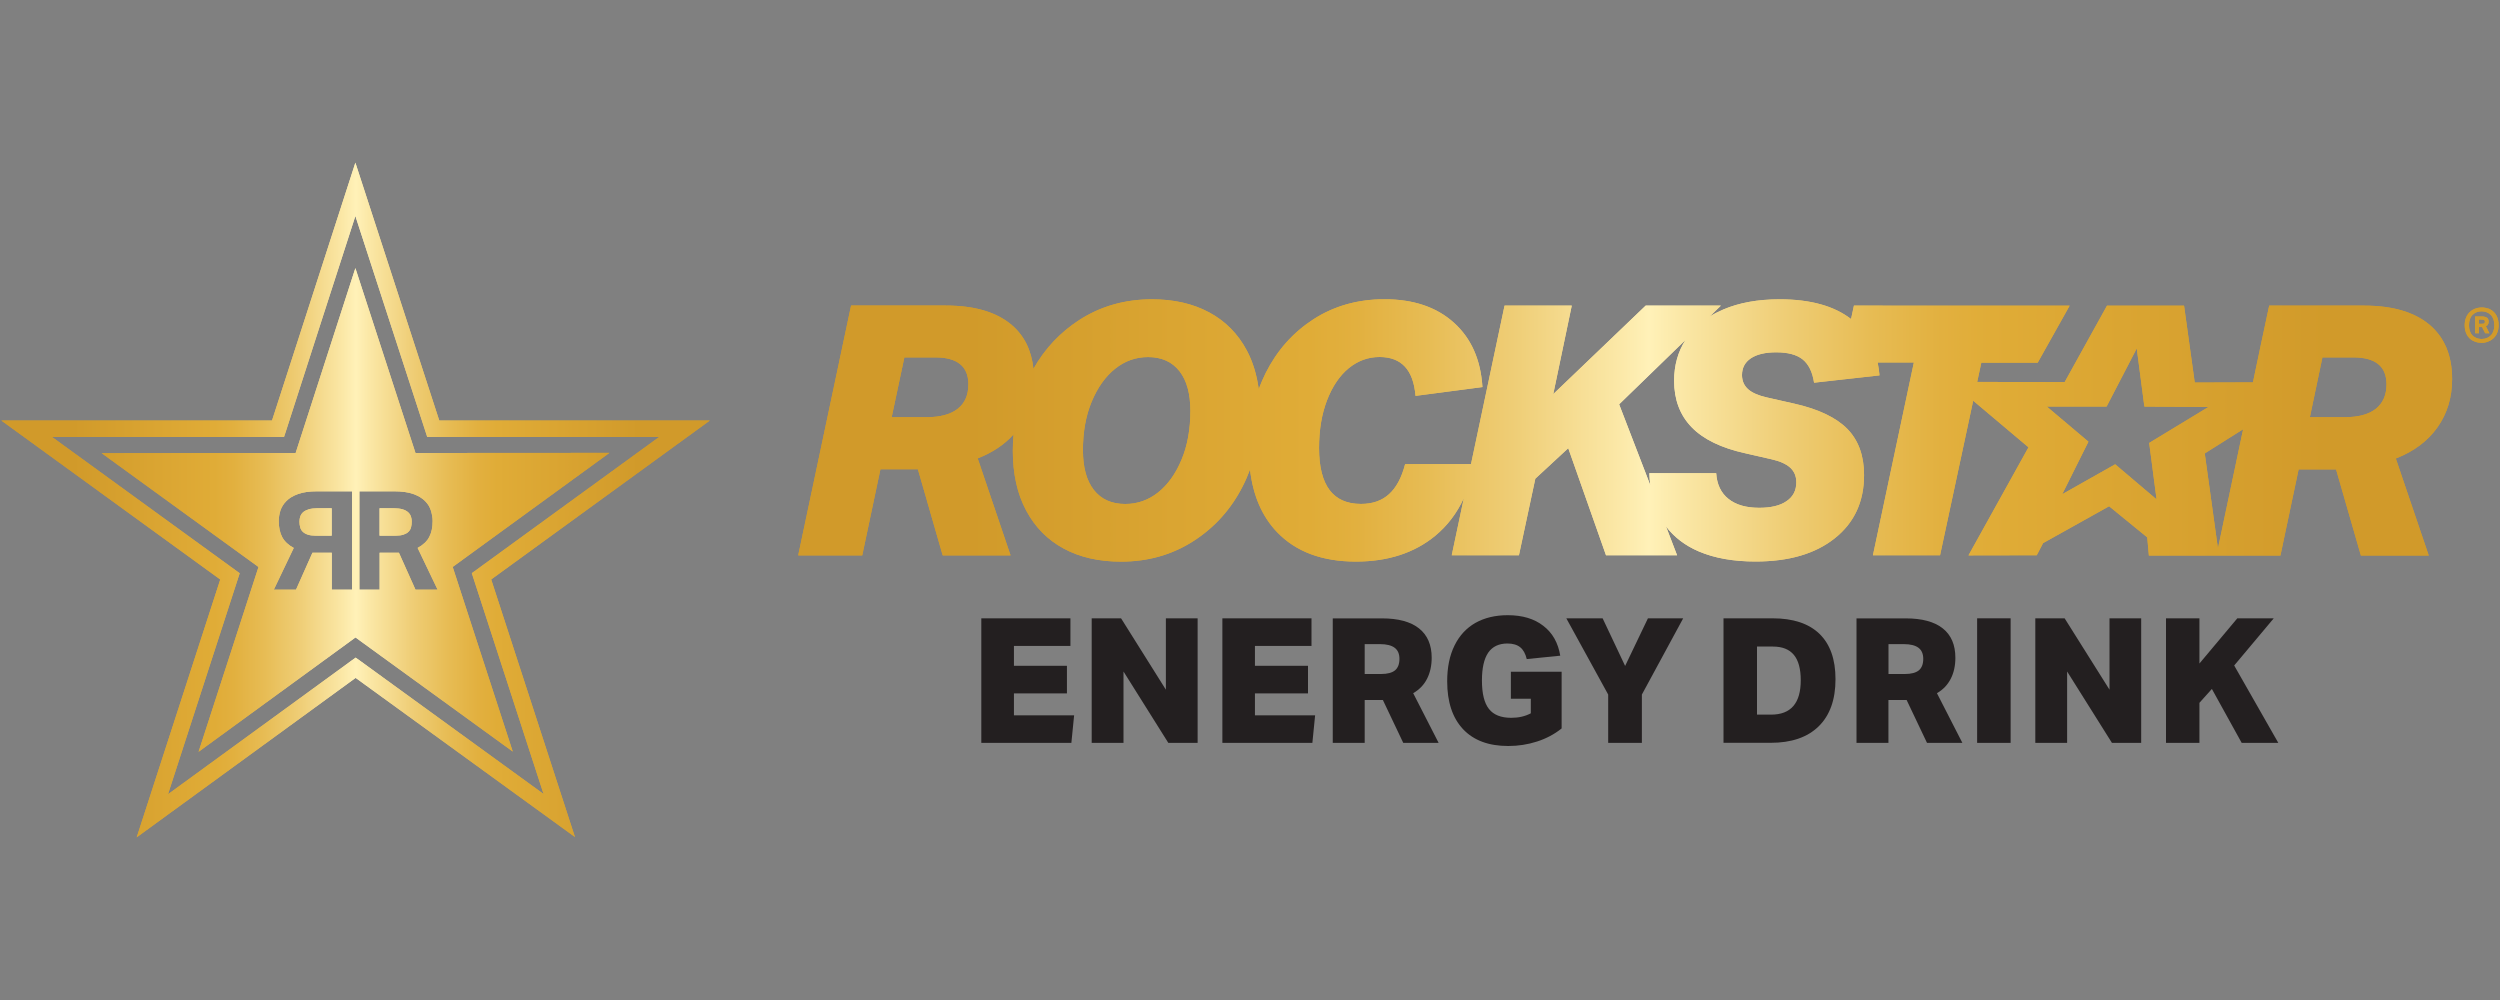 <?xml version="1.0" encoding="utf-8"?>
<!-- Generator: Adobe Illustrator 27.1.1, SVG Export Plug-In . SVG Version: 6.00 Build 0)  -->
<svg version="1.1" id="Layer_1" xmlns="http://www.w3.org/2000/svg" xmlns:xlink="http://www.w3.org/1999/xlink" x="0px" y="0px"
	 viewBox="0 0 400 160" style="enable-background:new 0 0 400 160;" xml:space="preserve">
<rect x="0" y="0" width="400" height="160" fill="#808080" stroke="none"/>
<style type="text/css">
	
		.st0{clip-path:url(#SVGID_00000026157125477481517340000001805964813261929651_);fill:url(#SVGID_00000118394401996171546660000005490482725996916922_);}
	
		.st1{clip-path:url(#SVGID_00000093176187998554989660000012549336680809683899_);fill:url(#SVGID_00000150819395626920776790000001905273330093167799_);}
	.st2{fill:#231F20;}
	
		.st3{clip-path:url(#SVGID_00000147200592662147979090000000218937689965099439_);fill:url(#SVGID_00000152948165570044366160000014270471698528659360_);}
	
		.st4{clip-path:url(#SVGID_00000165222044123002661800000015419907402784160431_);fill:url(#SVGID_00000076586425539939910540000010832868663073581461_);}
</style>
<g>
	<g>
		<defs>
			<path id="SVGID_1_" d="M396.64,51.13h0.39c0.25,0,0.4,0.03,0.46,0.1c0.06,0.07,0.09,0.13,0.09,0.22c0,0.1-0.02,0.18-0.07,0.25
				c-0.05,0.07-0.18,0.11-0.41,0.11h-0.47V51.13z M396.02,50.62v2.7h0.61v-0.99h0.5l0.5,0.99h0.68l-0.57-1.13
				c0.16-0.07,0.28-0.16,0.34-0.28c0.07-0.12,0.1-0.27,0.1-0.46c0-0.1-0.01-0.21-0.05-0.31c-0.02-0.1-0.08-0.18-0.16-0.26
				c-0.08-0.07-0.21-0.13-0.36-0.18c-0.15-0.04-0.34-0.07-0.59-0.07H396.02z M395.59,53.66c-0.37-0.38-0.55-0.93-0.55-1.63
				c0-0.71,0.18-1.26,0.55-1.63c0.37-0.39,0.86-0.59,1.47-0.59c0.6,0,1.08,0.2,1.47,0.59c0.38,0.37,0.56,0.92,0.56,1.63
				c0,0.7-0.18,1.25-0.56,1.63c-0.38,0.39-0.87,0.58-1.47,0.58C396.45,54.24,395.96,54.04,395.59,53.66 M396,49.39
				c-0.32,0.13-0.61,0.32-0.86,0.56c-0.25,0.25-0.45,0.54-0.58,0.89c-0.14,0.36-0.21,0.75-0.21,1.18c0,0.44,0.06,0.82,0.19,1.18
				c0.13,0.35,0.31,0.65,0.55,0.89c0.25,0.25,0.53,0.43,0.86,0.55c0.34,0.14,0.71,0.21,1.11,0.21c0.38,0,0.73-0.07,1.06-0.21
				c0.33-0.12,0.62-0.31,0.87-0.55c0.25-0.24,0.45-0.54,0.58-0.89c0.14-0.36,0.21-0.74,0.21-1.18c0-0.44-0.07-0.83-0.19-1.18
				c-0.13-0.35-0.31-0.64-0.55-0.89c-0.23-0.24-0.52-0.43-0.85-0.56c-0.34-0.12-0.71-0.19-1.12-0.19
				C396.68,49.2,396.33,49.27,396,49.39 M352.76,72.55l6.14-3.87l-4.03,19.07L352.76,72.55z M144.7,57.18h4.92
				c3.55,0,5.32,1.44,5.32,4.31c0,1.71-0.56,3.02-1.71,3.92c-1.14,0.89-2.8,1.34-4.96,1.34h-5.6L144.7,57.18z M371.59,57.18h4.93
				c3.55,0,5.32,1.44,5.32,4.31c0,1.71-0.57,3.02-1.71,3.92c-1.13,0.89-2.79,1.34-4.96,1.34h-5.59L371.59,57.18z M175.03,78.41
				c-1.18-1.5-1.76-3.63-1.76-6.39c0-2.91,0.46-5.49,1.4-7.75c0.94-2.26,2.19-4.02,3.75-5.27c1.56-1.25,3.32-1.87,5.26-1.87
				c2.17,0,3.84,0.75,5.02,2.24c1.18,1.5,1.76,3.62,1.76,6.38c0,2.91-0.46,5.5-1.4,7.76c-0.93,2.25-2.18,4.01-3.75,5.27
				c-1.56,1.24-3.33,1.86-5.27,1.86C177.87,80.64,176.2,79.89,175.03,78.41 M334.15,70.67l-6.67-5.63h9.58l4.82-9.29l1.22,9.3
				l10.25,0.07l-9.48,5.75l1.18,9.03l-6.62-5.61l-8.48,4.79L334.15,70.67z M259.06,64.69l10.62-10.3c-1.21,1.89-1.82,4.07-1.82,6.54
				c0,3.02,0.94,5.5,2.8,7.42c1.87,1.93,4.73,3.32,8.57,4.17l4.2,0.96c1.35,0.3,2.34,0.75,3,1.34c0.65,0.6,0.98,1.37,0.98,2.35
				c0,1.31-0.52,2.31-1.57,3.02c-1.03,0.71-2.49,1.06-4.36,1.06c-2.09,0-3.73-0.47-4.93-1.43c-1.19-0.94-1.85-2.32-1.96-4.11h-10.69
				c0.02,0.66,0.07,1.31,0.15,1.93L259.06,64.69z M275.73,49.52c-0.79,0.34-1.52,0.71-2.19,1.13l1.8-1.75h-12.03l-14.79,14.16
				l2.96-14.16h-10.75l-5.37,25.36h-10.54c-0.56,2.16-1.42,3.77-2.58,4.81c-1.16,1.05-2.65,1.56-4.48,1.56
				c-4.48,0-6.71-2.97-6.71-8.95c0-2.87,0.42-5.42,1.28-7.65c0.86-2.22,2.01-3.92,3.47-5.12c1.46-1.19,3.1-1.79,4.93-1.79
				c3.5,0,5.42,2.07,5.75,6.22l10.71-1.41c-0.27-4.36-1.79-7.8-4.57-10.3c-2.77-2.5-6.48-3.75-11.11-3.75
				c-4.26,0-8.04,1.07-11.34,3.19c-3.3,2.14-5.85,5-7.67,8.63c-0.41,0.84-0.79,1.7-1.1,2.58c-0.31-2.3-0.94-4.38-1.9-6.19
				c-1.42-2.67-3.43-4.71-6.02-6.1c-2.6-1.4-5.65-2.1-9.16-2.1c-4.33,0-8.2,1.1-11.62,3.3c-3.09,2-5.54,4.61-7.35,7.82
				c-0.31-2.97-1.48-5.34-3.54-7.07c-2.43-2.03-5.92-3.05-10.47-3.05h-15.17l-8.46,39.97h10.25l2.91-13.78h5.99l3.97,13.78h10.86
				l-5.26-15.52c2.34-0.91,4.26-2.19,5.74-3.83c-0.08,0.85-0.12,1.72-0.12,2.61c0,3.69,0.7,6.87,2.13,9.55
				c1.42,2.67,3.42,4.7,6.01,6.1c2.59,1.4,5.65,2.09,9.16,2.09c4.33,0,8.2-1.1,11.62-3.3c3.42-2.21,6.04-5.14,7.9-8.83
				c0.43-0.84,0.79-1.71,1.13-2.6c0.48,4.15,1.92,7.48,4.31,9.99c3.01,3.15,7.22,4.73,12.63,4.73c5.11,0,9.34-1.37,12.68-4.11
				c1.97-1.63,3.49-3.64,4.59-6.03l-1.93,9.13h10.75l2.62-12.25l5.27-4.88l6.04,17.13h11.37l-1.78-4.63
				c1.3,1.73,3.05,3.07,5.24,4.01c2.52,1.08,5.55,1.62,9.1,1.62c5.33,0,9.56-1.23,12.68-3.72c3.12-2.48,4.68-5.85,4.68-10.11
				c0-3.1-0.89-5.56-2.68-7.39c-1.8-1.82-4.61-3.16-8.46-4.03l-4.42-1c-1.34-0.3-2.34-0.74-2.99-1.31
				c-0.65-0.59-0.98-1.34-0.98-2.27c0-1.16,0.47-2.05,1.43-2.69c0.95-0.63,2.3-0.95,4.05-0.95c1.87,0,3.28,0.38,4.23,1.14
				c0.95,0.77,1.56,2,1.82,3.72l10.47-1.17c-0.06-0.72-0.17-1.41-0.3-2.07h5.8l-6.55,30.85h10.74l5.3-24.73l8.85,7.46l-9.6,17.29
				l10.92-0.02l1.01-1.94L337.46,81l6.1,4.98l0.26,2.9h11.2h9.85l2.91-13.78h5.99l3.97,13.78h10.86l-5.27-15.52
				c2.87-1.12,5.09-2.77,6.66-4.98c1.56-2.2,2.35-4.78,2.35-7.72c0-3.78-1.22-6.68-3.63-8.71c-2.43-2.03-5.92-3.05-10.47-3.05
				h-15.17l-1.53,7.19l-1.07,5.09l-9.31,0.03l-1.71-12.3h-12.33l-6.77,12.22l-14-0.02l0.66-3.08h9.02l5.11-9.12l-34.51-0.01
				l-0.46,2.14c-0.01-0.01-0.01-0.01-0.02-0.01c-2.72-2.09-6.52-3.14-11.41-3.14C281.3,47.89,278.28,48.43,275.73,49.52"/>
		</defs>
		<clipPath id="SVGID_00000057843069500346608470000016615487189354584459_">
			<use xlink:href="#SVGID_1_"  style="overflow:visible;"/>
		</clipPath>
		
			<linearGradient id="SVGID_00000136384873212624201000000000742973444833263022_" gradientUnits="userSpaceOnUse" x1="1951.404" y1="2905.766" x2="1959.683" y2="2905.766" gradientTransform="matrix(32.86 0 0 -32.86 -63995.207 95552.086)">
			<stop  offset="0" style="stop-color:#D19A2A"/>
			<stop  offset="0.1" style="stop-color:#D19A2A"/>
			<stop  offset="0.3" style="stop-color:#E0AC37"/>
			<stop  offset="0.328" style="stop-color:#E2B03F"/>
			<stop  offset="0.37" style="stop-color:#E7BC54"/>
			<stop  offset="0.422" style="stop-color:#EFCE77"/>
			<stop  offset="0.482" style="stop-color:#FBE8A7"/>
			<stop  offset="0.5" style="stop-color:#FFF1B8"/>
			<stop  offset="0.518" style="stop-color:#FBE8A7"/>
			<stop  offset="0.578" style="stop-color:#EFCE77"/>
			<stop  offset="0.63" style="stop-color:#E7BC54"/>
			<stop  offset="0.672" style="stop-color:#E2B03F"/>
			<stop  offset="0.7" style="stop-color:#E0AC37"/>
			<stop  offset="0.9" style="stop-color:#D19A2A"/>
			<stop  offset="1" style="stop-color:#D19A2A"/>
		</linearGradient>
		
			<rect x="127.73" y="47.89" style="clip-path:url(#SVGID_00000057843069500346608470000016615487189354584459_);fill:url(#SVGID_00000136384873212624201000000000742973444833263022_);" width="272.05" height="41.98"/>
	</g>
	<g>
		<defs>
			<path id="SVGID_00000092436446003841484950000003473911231949810863_" d="M396.64,51.13h0.39c0.25,0,0.4,0.03,0.46,0.1
				c0.06,0.07,0.09,0.13,0.09,0.22c0,0.1-0.02,0.18-0.07,0.25c-0.05,0.07-0.18,0.11-0.41,0.11h-0.47V51.13z M396.02,50.62v2.7h0.61
				v-0.99h0.5l0.5,0.99h0.68l-0.57-1.13c0.16-0.07,0.28-0.16,0.34-0.28c0.07-0.12,0.1-0.27,0.1-0.46c0-0.1-0.01-0.21-0.05-0.31
				c-0.02-0.1-0.08-0.18-0.16-0.26c-0.08-0.07-0.21-0.13-0.36-0.18c-0.15-0.04-0.34-0.07-0.59-0.07H396.02z M395.59,53.66
				c-0.37-0.38-0.55-0.93-0.55-1.63c0-0.71,0.18-1.26,0.55-1.63c0.37-0.39,0.86-0.59,1.47-0.59c0.6,0,1.08,0.2,1.47,0.59
				c0.38,0.37,0.56,0.92,0.56,1.63c0,0.7-0.18,1.25-0.56,1.63c-0.38,0.39-0.87,0.58-1.47,0.58
				C396.45,54.24,395.96,54.04,395.59,53.66 M396,49.39c-0.32,0.13-0.61,0.32-0.86,0.56c-0.25,0.25-0.45,0.54-0.58,0.89
				c-0.14,0.36-0.21,0.75-0.21,1.18c0,0.44,0.06,0.82,0.19,1.18c0.13,0.35,0.31,0.65,0.55,0.89c0.25,0.25,0.53,0.43,0.86,0.55
				c0.34,0.14,0.71,0.21,1.11,0.21c0.38,0,0.73-0.07,1.06-0.21c0.33-0.12,0.62-0.31,0.87-0.55c0.25-0.24,0.45-0.54,0.58-0.89
				c0.14-0.36,0.21-0.74,0.21-1.18c0-0.44-0.07-0.83-0.19-1.18c-0.13-0.35-0.31-0.64-0.55-0.89c-0.23-0.24-0.52-0.43-0.85-0.56
				c-0.34-0.12-0.71-0.19-1.12-0.19C396.68,49.2,396.33,49.27,396,49.39 M352.76,72.55l6.14-3.87l-4.03,19.07L352.76,72.55z
				 M144.7,57.18h4.92c3.55,0,5.32,1.44,5.32,4.31c0,1.71-0.56,3.02-1.71,3.92c-1.14,0.89-2.8,1.34-4.96,1.34h-5.6L144.7,57.18z
				 M371.59,57.18h4.93c3.55,0,5.32,1.44,5.32,4.31c0,1.71-0.57,3.02-1.71,3.92c-1.13,0.89-2.79,1.34-4.96,1.34h-5.59L371.59,57.18z
				 M175.03,78.41c-1.18-1.5-1.76-3.63-1.76-6.39c0-2.91,0.46-5.49,1.4-7.75c0.94-2.26,2.19-4.02,3.75-5.27
				c1.56-1.25,3.32-1.87,5.26-1.87c2.17,0,3.84,0.75,5.02,2.24c1.18,1.5,1.76,3.62,1.76,6.38c0,2.91-0.46,5.5-1.4,7.76
				c-0.93,2.25-2.18,4.01-3.75,5.27c-1.56,1.24-3.33,1.86-5.27,1.86C177.87,80.64,176.2,79.89,175.03,78.41 M334.15,70.67
				l-6.67-5.63h9.58l4.82-9.29l1.22,9.3l10.25,0.07l-9.48,5.75l1.18,9.03l-6.62-5.61l-8.48,4.79L334.15,70.67z M259.06,64.69
				l10.62-10.3c-1.21,1.89-1.82,4.07-1.82,6.54c0,3.02,0.94,5.5,2.8,7.42c1.87,1.93,4.73,3.32,8.57,4.17l4.2,0.96
				c1.35,0.3,2.34,0.75,3,1.34c0.65,0.6,0.98,1.37,0.98,2.35c0,1.31-0.52,2.31-1.57,3.02c-1.03,0.71-2.49,1.06-4.36,1.06
				c-2.09,0-3.73-0.47-4.93-1.43c-1.19-0.94-1.85-2.32-1.96-4.11h-10.69c0.02,0.66,0.07,1.31,0.15,1.93L259.06,64.69z M275.73,49.52
				c-0.79,0.34-1.52,0.71-2.19,1.13l1.8-1.75h-12.03l-14.79,14.16l2.96-14.16h-10.75l-5.37,25.36h-10.54
				c-0.56,2.16-1.42,3.77-2.58,4.81c-1.16,1.05-2.65,1.56-4.48,1.56c-4.48,0-6.71-2.97-6.71-8.95c0-2.87,0.42-5.42,1.28-7.65
				c0.86-2.22,2.01-3.92,3.47-5.12c1.46-1.19,3.1-1.79,4.93-1.79c3.5,0,5.42,2.07,5.75,6.22l10.71-1.41
				c-0.27-4.36-1.79-7.8-4.57-10.3c-2.77-2.5-6.48-3.75-11.11-3.75c-4.26,0-8.04,1.07-11.34,3.19c-3.3,2.14-5.85,5-7.67,8.63
				c-0.41,0.84-0.79,1.7-1.1,2.58c-0.31-2.3-0.94-4.38-1.9-6.19c-1.42-2.67-3.43-4.71-6.02-6.1c-2.6-1.4-5.65-2.1-9.16-2.1
				c-4.33,0-8.2,1.1-11.62,3.3c-3.09,2-5.54,4.61-7.35,7.82c-0.31-2.97-1.48-5.34-3.54-7.07c-2.43-2.03-5.92-3.05-10.47-3.05h-15.17
				l-8.46,39.97h10.25l2.91-13.78h5.99l3.97,13.78h10.86l-5.26-15.52c2.34-0.91,4.26-2.19,5.74-3.83c-0.08,0.85-0.12,1.72-0.12,2.61
				c0,3.69,0.7,6.87,2.13,9.55c1.42,2.67,3.42,4.7,6.01,6.1c2.59,1.4,5.65,2.09,9.16,2.09c4.33,0,8.2-1.1,11.62-3.3
				c3.42-2.21,6.04-5.14,7.9-8.83c0.43-0.84,0.79-1.71,1.13-2.6c0.48,4.15,1.92,7.48,4.31,9.99c3.01,3.15,7.22,4.73,12.63,4.73
				c5.11,0,9.34-1.37,12.68-4.11c1.97-1.63,3.49-3.64,4.59-6.03l-1.93,9.13h10.75l2.62-12.25l5.27-4.88l6.04,17.13h11.37l-1.78-4.63
				c1.3,1.73,3.05,3.07,5.24,4.01c2.52,1.08,5.55,1.62,9.1,1.62c5.33,0,9.56-1.23,12.68-3.72c3.12-2.48,4.68-5.85,4.68-10.11
				c0-3.1-0.89-5.56-2.68-7.39c-1.8-1.82-4.61-3.16-8.46-4.03l-4.42-1c-1.34-0.3-2.34-0.74-2.99-1.31
				c-0.65-0.59-0.98-1.34-0.98-2.27c0-1.16,0.47-2.05,1.43-2.69c0.95-0.63,2.3-0.95,4.05-0.95c1.87,0,3.28,0.38,4.23,1.14
				c0.95,0.77,1.56,2,1.82,3.72l10.47-1.17c-0.06-0.72-0.17-1.41-0.3-2.07h5.8l-6.55,30.85h10.74l5.3-24.73l8.85,7.46l-9.6,17.29
				l10.92-0.02l1.01-1.94L337.46,81l6.1,4.98l0.26,2.9h11.2h9.85l2.91-13.78h5.99l3.97,13.78h10.86l-5.27-15.52
				c2.87-1.12,5.09-2.77,6.66-4.98c1.56-2.2,2.35-4.78,2.35-7.72c0-3.78-1.22-6.68-3.63-8.71c-2.43-2.03-5.92-3.05-10.47-3.05
				h-15.17l-1.53,7.19l-1.07,5.09l-9.31,0.03l-1.71-12.3h-12.33l-6.77,12.22l-14-0.02l0.66-3.08h9.02l5.11-9.12l-34.51-0.01
				l-0.46,2.14c-0.01-0.01-0.01-0.01-0.02-0.01c-2.72-2.09-6.52-3.14-11.41-3.14C281.3,47.89,278.28,48.43,275.73,49.52"/>
		</defs>
		<clipPath id="SVGID_00000001629260437556944450000012257048162318920337_">
			<use xlink:href="#SVGID_00000092436446003841484950000003473911231949810863_"  style="overflow:visible;"/>
		</clipPath>
		
			<linearGradient id="SVGID_00000133524104333017738960000001985813609642551967_" gradientUnits="userSpaceOnUse" x1="1951.404" y1="2761.77" x2="1959.683" y2="2761.77" gradientTransform="matrix(32.86 0 0 32.86 -63995.207 -90682.602)">
			<stop  offset="0" style="stop-color:#D19A2A"/>
			<stop  offset="0.1" style="stop-color:#D19A2A"/>
			<stop  offset="0.3" style="stop-color:#E0AC37"/>
			<stop  offset="0.328" style="stop-color:#E2B03F"/>
			<stop  offset="0.37" style="stop-color:#E7BC54"/>
			<stop  offset="0.422" style="stop-color:#EFCE77"/>
			<stop  offset="0.482" style="stop-color:#FBE8A7"/>
			<stop  offset="0.5" style="stop-color:#FFF1B8"/>
			<stop  offset="0.518" style="stop-color:#FBE8A7"/>
			<stop  offset="0.578" style="stop-color:#EFCE77"/>
			<stop  offset="0.63" style="stop-color:#E7BC54"/>
			<stop  offset="0.672" style="stop-color:#E2B03F"/>
			<stop  offset="0.7" style="stop-color:#E0AC37"/>
			<stop  offset="0.9" style="stop-color:#D19A2A"/>
			<stop  offset="1" style="stop-color:#D19A2A"/>
		</linearGradient>
		
			<rect x="127.73" y="47.89" style="clip-path:url(#SVGID_00000001629260437556944450000012257048162318920337_);fill:url(#SVGID_00000133524104333017738960000001985813609642551967_);" width="272.05" height="41.98"/>
	</g>
	<polygon class="st2" points="157.01,118.86 157.01,98.93 171.27,98.93 171.27,103.35 162.23,103.35 162.23,106.53 170.71,106.53 
		170.71,110.94 162.23,110.94 162.23,114.45 171.86,114.45 171.42,118.86 	"/>
	<polygon class="st2" points="186.93,118.86 179.76,107.44 179.76,118.86 174.67,118.86 174.67,98.93 179.37,98.93 186.54,110.35 
		186.54,98.93 191.62,98.93 191.62,118.86 	"/>
	<polygon class="st2" points="195.58,118.86 195.58,98.93 209.84,98.93 209.84,103.35 200.79,103.35 200.79,106.53 209.28,106.53 
		209.28,110.94 200.79,110.94 200.79,114.45 210.42,114.45 209.98,118.86 	"/>
	<path class="st2" d="M224.52,118.86l-3.26-6.86h-2.91v6.86h-5.11V98.94h7.87c2.6,0,4.58,0.53,5.93,1.6
		c1.35,1.07,2.03,2.64,2.03,4.7c0,1.28-0.26,2.42-0.75,3.38c-0.5,0.97-1.24,1.73-2.21,2.29l4.07,7.95H224.52z M220.97,107.84
		c1.02,0,1.76-0.2,2.24-0.59c0.46-0.39,0.7-1,0.7-1.84c0-0.8-0.26-1.39-0.77-1.77c-0.51-0.38-1.29-0.58-2.33-0.58h-2.46v4.78H220.97
		z"/>
	<path class="st2" d="M244.92,111.8h-3.18v-4.32h8.12v9.07c-1.13,0.91-2.44,1.61-3.92,2.09c-1.48,0.48-3.02,0.72-4.62,0.72
		c-3.12,0-5.53-0.89-7.23-2.69c-1.69-1.8-2.54-4.35-2.54-7.66c0-2.24,0.39-4.15,1.18-5.74c0.78-1.59,1.9-2.79,3.34-3.61
		c1.46-0.82,3.18-1.23,5.17-1.23c2.34,0,4.25,0.57,5.7,1.71c1.47,1.13,2.36,2.72,2.7,4.77l-5.36,0.54
		c-0.21-0.86-0.55-1.49-1.05-1.89c-0.49-0.4-1.18-0.6-2.05-0.6c-1.37,0-2.4,0.5-3.07,1.47c-0.67,0.99-1,2.47-1,4.45
		c0,2.09,0.37,3.6,1.12,4.55c0.74,0.95,1.94,1.42,3.57,1.42c1.18,0,2.22-0.24,3.13-0.72V111.8z"/>
	<polygon class="st2" points="257.31,118.86 257.31,111.13 250.61,98.93 256.42,98.93 260.02,106.55 263.67,98.93 269.31,98.93 
		262.7,111.13 262.7,118.86 	"/>
	<path class="st2" d="M275.76,118.86V98.93h7.84c3.3,0,5.8,0.83,7.51,2.48c1.71,1.66,2.57,4.07,2.57,7.26c0,3.27-0.9,5.79-2.7,7.55
		c-1.79,1.75-4.35,2.63-7.68,2.63H275.76z M283.38,114.34c3.16,0,4.74-1.83,4.74-5.5c0-1.82-0.37-3.18-1.1-4.06
		c-0.74-0.89-1.85-1.33-3.36-1.33h-2.54v10.89H283.38z"/>
	<path class="st2" d="M308.32,118.86l-3.26-6.86h-2.91v6.86h-5.11V98.94h7.87c2.6,0,4.58,0.53,5.93,1.6
		c1.35,1.07,2.02,2.64,2.02,4.7c0,1.28-0.25,2.42-0.75,3.38c-0.5,0.97-1.23,1.73-2.2,2.29l4.07,7.95H308.32z M304.78,107.84
		c1.02,0,1.76-0.2,2.24-0.59c0.46-0.39,0.7-1,0.7-1.84c0-0.8-0.26-1.39-0.77-1.77c-0.51-0.38-1.29-0.58-2.33-0.58h-2.46v4.78H304.78
		z"/>
	<rect x="316.34" y="98.93" class="st2" width="5.36" height="19.93"/>
	<polygon class="st2" points="337.91,118.86 330.74,107.44 330.74,118.86 325.65,118.86 325.65,98.93 330.34,98.93 337.52,110.35 
		337.52,98.93 342.59,98.93 342.59,118.86 	"/>
	<polygon class="st2" points="358.67,118.86 353.9,110.23 351.91,112.45 351.91,118.86 346.56,118.86 346.56,98.93 351.91,98.93 
		351.91,106.16 357.97,98.93 363.8,98.93 357.47,106.48 364.53,118.86 	"/>
	<g>
		<defs>
			<path id="SVGID_00000173874140482643044280000002825082846956679849_" d="M50.81,81.32c-0.57,0-1.04,0.06-1.42,0.17
				c-0.37,0.12-0.67,0.27-0.89,0.46c-0.22,0.2-0.36,0.42-0.46,0.69c-0.08,0.25-0.13,0.53-0.13,0.8c0,0.34,0.04,0.65,0.12,0.93
				c0.07,0.27,0.21,0.52,0.41,0.71c0.21,0.2,0.47,0.35,0.8,0.46c0.34,0.11,0.76,0.17,1.27,0.17h2.56v-4.39H50.81z M60.73,81.32v4.39
				h2.56c0.51,0,0.94-0.06,1.27-0.17c0.34-0.12,0.61-0.26,0.8-0.46c0.2-0.19,0.34-0.44,0.41-0.71c0.07-0.28,0.11-0.59,0.11-0.93
				c0-0.27-0.04-0.55-0.13-0.8c-0.09-0.27-0.24-0.49-0.46-0.69c-0.21-0.19-0.51-0.35-0.88-0.46c-0.37-0.11-0.85-0.17-1.42-0.17
				H60.73z M47,87.67c-0.87-0.46-1.48-1.05-1.85-1.74c-0.36-0.69-0.55-1.55-0.55-2.56c0-0.55,0.09-1.09,0.26-1.66
				c0.18-0.56,0.5-1.08,0.96-1.54c0.45-0.47,1.08-0.84,1.87-1.13c0.81-0.29,1.82-0.43,3.06-0.43h5.58v15.74h-3.25v-5.91h-3.09
				l-2.63,5.91h-3.55L47,87.67z M57.49,78.61h5.57c1.23,0,2.25,0.14,3.06,0.43c0.79,0.28,1.42,0.65,1.89,1.13
				c0.46,0.46,0.77,0.98,0.94,1.54c0.17,0.57,0.27,1.12,0.27,1.66c0,1.01-0.18,1.87-0.55,2.56c-0.36,0.69-0.99,1.27-1.85,1.74
				l3.2,6.68h-3.54l-2.65-5.91h-3.09v5.91h-3.24V78.61z M47.3,72.48l-31.03,0.03l25.09,18.21l-9.59,29.57l25.11-18.3l25.16,18.26
				l-9.61-29.54l25.08-18.25l-31.03,0.02L56.86,42.9L47.3,72.48z M38.35,91.72L8.33,69.92h37.11l0.3-0.91
				c0.17-0.51,2.81-8.72,5.61-17.4l5.51-17.05l11.5,35.36h37.1L75.49,91.71l11.48,35.33l-29.3-21.27l-0.77-0.55l-30.02,21.86
				L38.35,91.72z M43.52,67.29H0.22l35.02,25.43l-13.37,41.25l35.03-25.51l35.09,25.46l-13.4-41.21l34.99-25.43h-43.3L56.86,26.03
				L43.52,67.29z"/>
		</defs>
		<clipPath id="SVGID_00000116923656892037075520000012769803930057010562_">
			<use xlink:href="#SVGID_00000173874140482643044280000002825082846956679849_"  style="overflow:visible;"/>
		</clipPath>
		
			<linearGradient id="SVGID_00000145022577713318640520000012759347730661813890_" gradientUnits="userSpaceOnUse" x1="1839.543" y1="3005.845" x2="1847.822" y2="3005.845" gradientTransform="matrix(13.692 0 0 -13.692 -25186.809 41236.039)">
			<stop  offset="0" style="stop-color:#D19A2A"/>
			<stop  offset="0.1" style="stop-color:#D19A2A"/>
			<stop  offset="0.3" style="stop-color:#E0AC37"/>
			<stop  offset="0.328" style="stop-color:#E2B03F"/>
			<stop  offset="0.37" style="stop-color:#E7BC54"/>
			<stop  offset="0.422" style="stop-color:#EFCE77"/>
			<stop  offset="0.482" style="stop-color:#FBE8A7"/>
			<stop  offset="0.5" style="stop-color:#FFF1B8"/>
			<stop  offset="0.518" style="stop-color:#FBE8A7"/>
			<stop  offset="0.578" style="stop-color:#EFCE77"/>
			<stop  offset="0.63" style="stop-color:#E7BC54"/>
			<stop  offset="0.672" style="stop-color:#E2B03F"/>
			<stop  offset="0.7" style="stop-color:#E0AC37"/>
			<stop  offset="0.9" style="stop-color:#D19A2A"/>
			<stop  offset="1" style="stop-color:#D19A2A"/>
		</linearGradient>
		
			<rect x="0.22" y="26.03" style="clip-path:url(#SVGID_00000116923656892037075520000012769803930057010562_);fill:url(#SVGID_00000145022577713318640520000012759347730661813890_);" width="113.35" height="107.94"/>
	</g>
	<g>
		<defs>
			<path id="SVGID_00000130612726714170254120000001621161263614025658_" d="M50.81,81.32c-0.57,0-1.04,0.06-1.42,0.17
				c-0.37,0.12-0.67,0.27-0.89,0.46c-0.22,0.2-0.36,0.42-0.46,0.69c-0.08,0.25-0.13,0.53-0.13,0.8c0,0.34,0.04,0.65,0.12,0.93
				c0.07,0.27,0.21,0.52,0.41,0.71c0.21,0.2,0.47,0.35,0.8,0.46c0.34,0.11,0.76,0.17,1.27,0.17h2.56v-4.39H50.81z M60.73,81.32v4.39
				h2.56c0.51,0,0.94-0.06,1.27-0.17c0.34-0.12,0.61-0.26,0.8-0.46c0.2-0.19,0.34-0.44,0.41-0.71c0.07-0.28,0.11-0.59,0.11-0.93
				c0-0.27-0.04-0.55-0.13-0.8c-0.09-0.27-0.24-0.49-0.46-0.69c-0.21-0.19-0.51-0.35-0.88-0.46c-0.37-0.11-0.85-0.17-1.42-0.17
				H60.73z M47,87.67c-0.87-0.46-1.48-1.05-1.85-1.74c-0.36-0.69-0.55-1.55-0.55-2.56c0-0.55,0.09-1.09,0.26-1.66
				c0.18-0.56,0.5-1.08,0.96-1.54c0.45-0.47,1.08-0.84,1.87-1.13c0.81-0.29,1.82-0.43,3.06-0.43h5.58v15.74h-3.25v-5.91h-3.09
				l-2.63,5.91h-3.55L47,87.67z M57.49,78.61h5.57c1.23,0,2.25,0.14,3.06,0.43c0.79,0.28,1.42,0.65,1.89,1.13
				c0.46,0.46,0.77,0.98,0.94,1.54c0.17,0.57,0.27,1.12,0.27,1.66c0,1.01-0.18,1.87-0.55,2.56c-0.36,0.69-0.99,1.27-1.85,1.74
				l3.2,6.68h-3.54l-2.65-5.91h-3.09v5.91h-3.24V78.61z M47.3,72.48l-31.03,0.03l25.09,18.21l-9.59,29.57l25.11-18.3l25.16,18.26
				l-9.61-29.54l25.08-18.25l-31.03,0.02L56.86,42.9L47.3,72.48z M38.35,91.72L8.33,69.92h37.11l0.3-0.91
				c0.17-0.51,2.81-8.72,5.61-17.4l5.51-17.05l11.5,35.36h37.1L75.49,91.71l11.48,35.33l-29.3-21.27l-0.77-0.55l-30.02,21.86
				L38.35,91.72z M43.52,67.29H0.22l35.02,25.43l-13.37,41.25l35.03-25.51l35.09,25.46l-13.4-41.21l34.99-25.43h-43.3L56.86,26.03
				L43.52,67.29z"/>
		</defs>
		<clipPath id="SVGID_00000005971560206686030100000007186755496186325911_">
			<use xlink:href="#SVGID_00000130612726714170254120000001621161263614025658_"  style="overflow:visible;"/>
		</clipPath>
		
			<linearGradient id="SVGID_00000064320755110415259910000001634696055851072159_" gradientUnits="userSpaceOnUse" x1="1839.543" y1="2661.691" x2="1847.822" y2="2661.691" gradientTransform="matrix(13.692 0 0 13.692 -25186.807 -36363.867)">
			<stop  offset="0" style="stop-color:#D19A2A"/>
			<stop  offset="0.1" style="stop-color:#D19A2A"/>
			<stop  offset="0.3" style="stop-color:#E0AC37"/>
			<stop  offset="0.328" style="stop-color:#E2B03F"/>
			<stop  offset="0.37" style="stop-color:#E7BC54"/>
			<stop  offset="0.422" style="stop-color:#EFCE77"/>
			<stop  offset="0.482" style="stop-color:#FBE8A7"/>
			<stop  offset="0.5" style="stop-color:#FFF1B8"/>
			<stop  offset="0.518" style="stop-color:#FBE8A7"/>
			<stop  offset="0.578" style="stop-color:#EFCE77"/>
			<stop  offset="0.63" style="stop-color:#E7BC54"/>
			<stop  offset="0.672" style="stop-color:#E2B03F"/>
			<stop  offset="0.7" style="stop-color:#E0AC37"/>
			<stop  offset="0.9" style="stop-color:#D19A2A"/>
			<stop  offset="1" style="stop-color:#D19A2A"/>
		</linearGradient>
		
			<rect x="0.22" y="26.03" style="clip-path:url(#SVGID_00000005971560206686030100000007186755496186325911_);fill:url(#SVGID_00000064320755110415259910000001634696055851072159_);" width="113.35" height="107.94"/>
	</g>
</g>
</svg>
